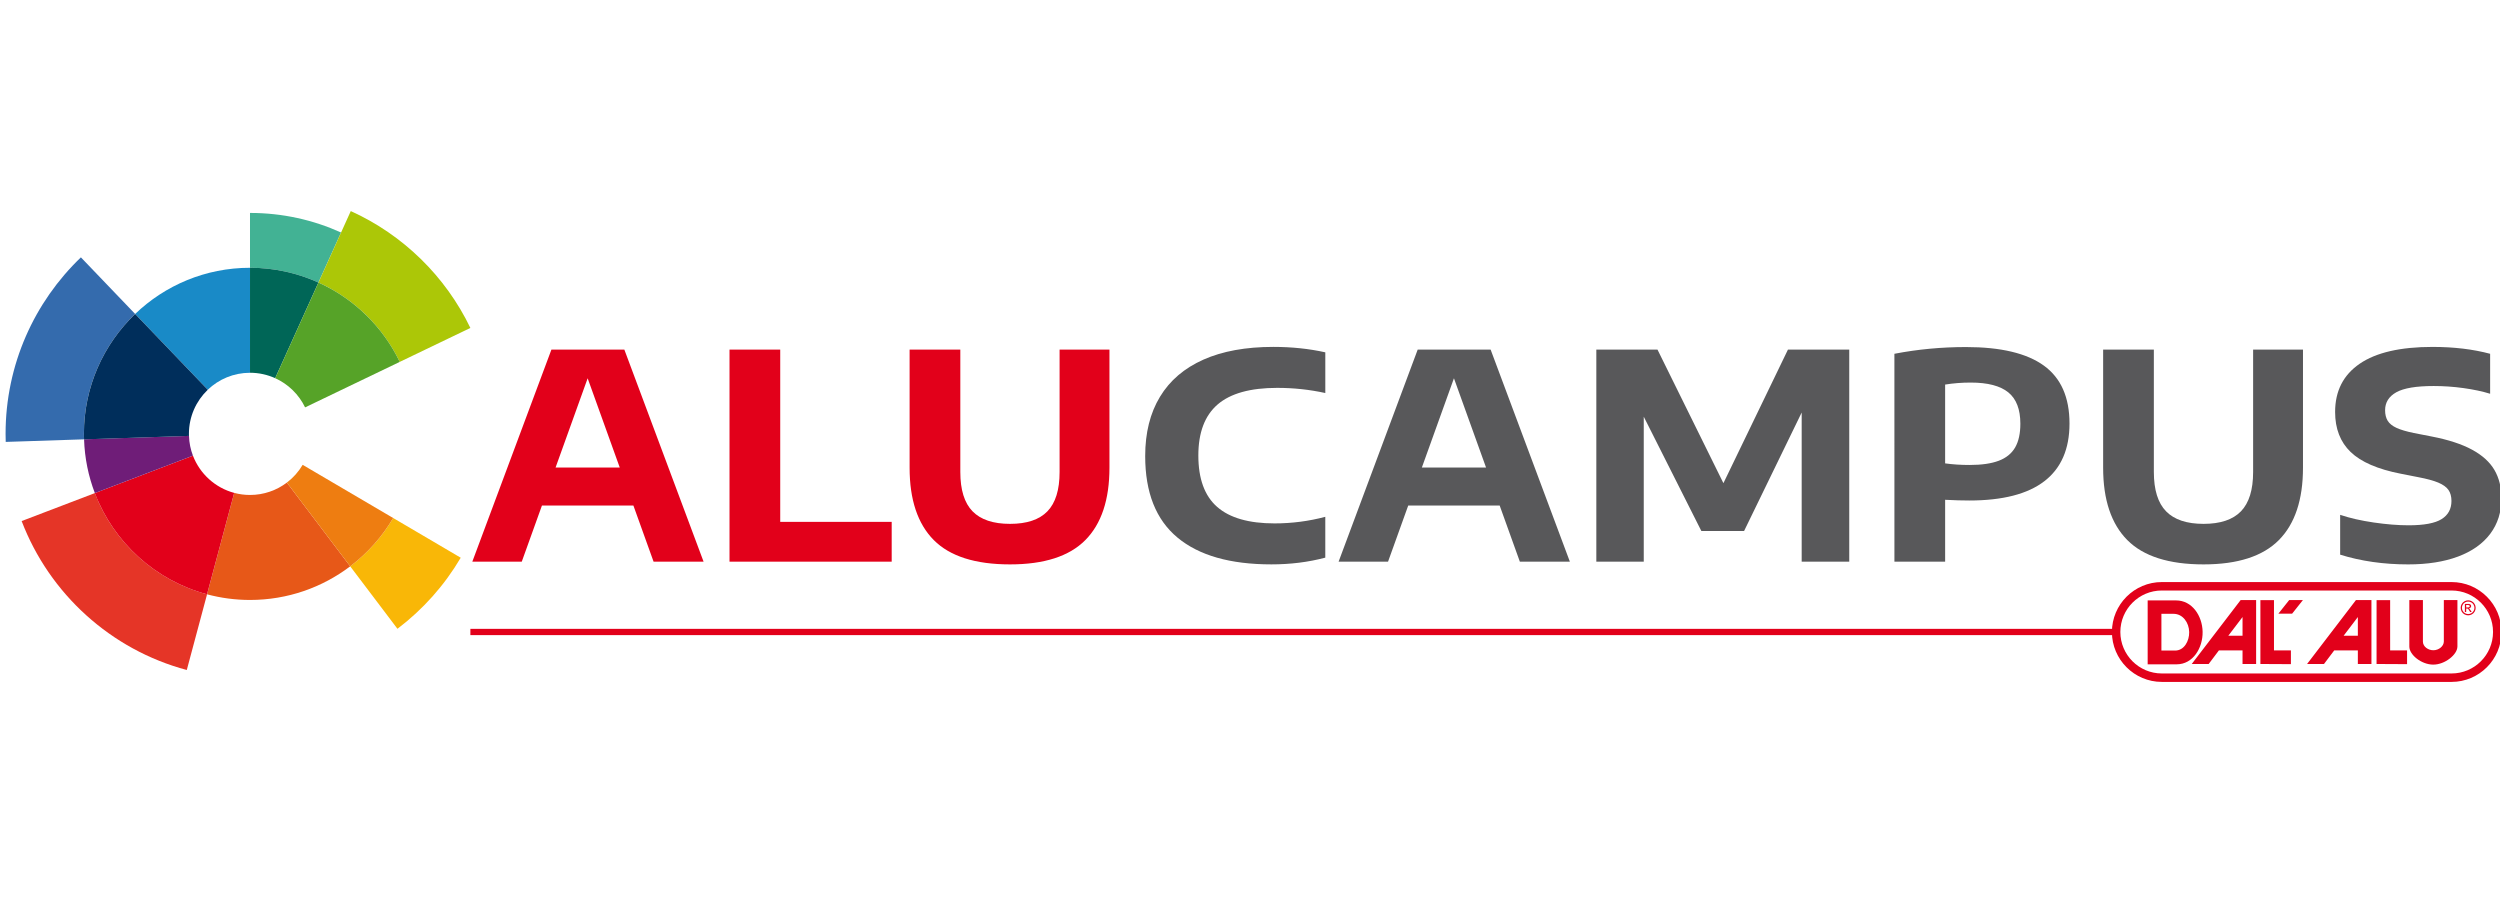 <?xml version="1.0" encoding="UTF-8" standalone="no"?> <!-- Created with Inkscape (http://www.inkscape.org/) --> <svg xmlns:inkscape="http://www.inkscape.org/namespaces/inkscape" xmlns:sodipodi="http://sodipodi.sourceforge.net/DTD/sodipodi-0.dtd" xmlns="http://www.w3.org/2000/svg" xmlns:svg="http://www.w3.org/2000/svg" width="160" height="58" viewBox="0 0 160 58" version="1.1" id="svg5" inkscape:version="1.2-dev (9ee32be, 2021-06-19)" sodipodi:docname="Logo-Alucampus.svg"><defs id="defs2"></defs><g inkscape:label="Layer 1" inkscape:groupmode="layer" id="layer1"><g id="g110" transform="matrix(0.129,0,0,0.129,-7.899,-21.019)"><line class="st0" x1="294.6" y1="476.48" x2="1111.55" y2="476.48" id="line11"></line><g id="g71"><g id="g39"><path class="st1" d="m 128.28,318.7 -18.84,-19.66 -8.07,-8.42 C 78.35,312.69 64,343.76 64,378.19 c 0,1.34 0.03,2.67 0.07,3.99 l 11.65,-0.38 27.21,-0.9 c -0.03,-0.9 -0.07,-1.8 -0.07,-2.71 0.01,-23.4 9.77,-44.49 25.42,-59.49 z" id="path13"></path><path class="st2" d="m 219.22,303.11 11.22,-24.82 c -13.78,-6.24 -29.07,-9.71 -45.18,-9.71 v 27.21 c 12.12,-0.01 23.61,2.63 33.96,7.32 z" id="path15"></path><path class="st3" d="m 108.29,407.58 -25.43,9.71 -10.89,4.16 c 13.77,36.04 44.23,63.82 81.93,73.89 l 3.02,-11.27 7.04,-26.29 c -25.63,-6.84 -46.32,-25.71 -55.67,-50.2 z" id="path17"></path><path class="st4" d="M 279.77,433.73 256.3,419.94 c -5.49,9.32 -12.75,17.46 -21.33,23.96 l 16.42,21.7 7.03,9.3 c 12.63,-9.57 23.32,-21.55 31.39,-35.26 z" id="path19"></path><path class="st5" d="m 185.27,408.5 c -2.71,0 -5.34,-0.36 -7.84,-1.03 l -13.48,50.32 c 6.8,1.82 13.95,2.8 21.32,2.8 18.67,0 35.89,-6.22 49.71,-16.69 l -31.42,-41.54 c -5.09,3.85 -11.42,6.14 -18.29,6.14 z" id="path21"></path><path class="st6" d="m 203.55,402.36 31.42,41.54 c 8.58,-6.5 15.84,-14.65 21.33,-23.96 l -44.91,-26.39 c -2.01,3.42 -4.68,6.41 -7.84,8.81 z" id="path23"></path><path class="st7" d="m 156.95,389 -48.67,18.58 c 9.36,24.49 30.05,43.36 55.66,50.21 l 13.48,-50.32 C 168,404.95 160.4,398 156.95,389 Z" id="path25"></path><path class="st8" d="m 185.27,347.88 v -52.09 c -22.12,0 -42.19,8.73 -56.99,22.91 l 36.03,37.6 c 5.44,-5.21 12.82,-8.42 20.96,-8.42 z" id="path27"></path><path class="st9" d="m 197.76,350.57 21.46,-47.46 c -10.36,-4.69 -21.84,-7.33 -33.95,-7.33 v 52.09 c 4.45,0.01 8.68,0.97 12.49,2.7 z" id="path29"></path><path class="st10" d="m 154.99,379.18 -52.05,1.71 c 0.3,9.37 2.17,18.35 5.35,26.68 L 156.95,389 c -1.17,-3.07 -1.85,-6.37 -1.96,-9.82 z" id="path31"></path><path class="st11" d="m 154.96,378.19 c 0,-8.6 3.59,-16.36 9.35,-21.88 l -36.03,-37.6 c -15.65,15 -25.41,36.1 -25.41,59.49 0,0.91 0.04,1.81 0.07,2.71 l 52.05,-1.71 c -0.02,-0.35 -0.03,-0.68 -0.03,-1.01 z" id="path33"></path><path class="st12" d="m 294.6,325.64 c -12.33,-25.61 -33.4,-46.23 -59.34,-57.98 l -4.81,10.63 -11.22,24.82 c 17.63,7.98 31.95,21.97 40.33,39.37 l 24.53,-11.79 z" id="path35"></path><path class="st13" d="m 219.22,303.11 v 0 l -21.46,47.46 c 6.48,2.94 11.75,8.08 14.84,14.48 l 46.96,-22.57 v 0 c -8.38,-17.4 -22.71,-31.39 -40.34,-39.37 z" id="path37"></path></g><g id="g61"><g id="g59"><path class="st7" d="M 385.49,441.6 375.47,413.73 H 330.11 L 320.09,441.6 H 295.56 L 334.8,336.4 h 36.19 l 39.31,105.21 h -24.81 z m -48.63,-46.7 h 31.85 l -15.93,-44.29 z" id="path41"></path><path class="st7" d="M 423.16,441.6 V 336.4 h 25.16 v 85.45 h 55.3 v 19.76 z" id="path43"></path><path class="st7" d="m 524.49,430.87 c -7.98,-8.06 -11.98,-20.02 -11.98,-35.9 V 336.4 h 25.16 v 60.71 c 0,8.86 2.02,15.37 6.07,19.51 4.05,4.15 10.25,6.22 18.59,6.22 8.34,0 14.53,-2.07 18.55,-6.22 4.03,-4.15 6.04,-10.65 6.04,-19.51 V 336.4 h 24.74 v 58.57 c 0,15.88 -3.98,27.84 -11.95,35.9 -7.96,8.05 -20.43,12.08 -37.39,12.08 -17.23,0 -29.84,-4.03 -37.83,-12.08 z" id="path45"></path><path class="st14" d="m 645.38,429.62 c -10.67,-8.89 -15.99,-22.35 -15.99,-40.41 0,-11.52 2.44,-21.32 7.32,-29.39 4.88,-8.08 12.06,-14.23 21.54,-18.45 9.48,-4.22 21.04,-6.33 34.69,-6.33 9.15,0 17.75,0.9 25.81,2.7 v 20.19 c -7.77,-1.71 -15.73,-2.56 -23.89,-2.56 -13.32,0 -23.16,2.75 -29.54,8.24 -6.37,5.5 -9.56,13.94 -9.56,25.31 0,11.56 3.11,20.07 9.35,25.52 6.23,5.45 15.72,8.17 28.47,8.17 8.57,0 16.96,-1.09 25.16,-3.27 v 20.26 c -8.39,2.23 -17.3,3.34 -26.73,3.34 -20.43,0.01 -35.97,-4.43 -46.63,-13.32 z" id="path47"></path><path class="st14" d="m 815.27,441.6 -10.02,-27.87 h -45.36 l -10.02,27.87 h -24.53 l 39.24,-105.21 h 36.19 l 39.31,105.21 z m -48.62,-46.7 h 31.85 l -15.93,-44.29 z" id="path49"></path><path class="st14" d="m 948.27,336.4 h 30.42 v 105.2 h -23.6 v -74 l -28.58,58.79 h -21.19 l -28.58,-56.72 v 71.94 H 853.21 V 336.4 h 30.35 l 32.7,66.25 z" id="path51"></path><path class="st14" d="m 1001.09,338.46 c 11.56,-2.23 23.41,-3.34 35.54,-3.34 17.25,0 30.12,3.07 38.6,9.2 8.49,6.14 12.73,15.72 12.73,28.75 0,12.66 -4.15,22.18 -12.44,28.58 -8.29,6.4 -20.73,9.6 -37.32,9.6 -3.46,0 -7.44,-0.11 -11.94,-0.35 v 30.71 h -25.16 z m 51.79,53.06 c 3.67,-1.39 6.37,-3.59 8.11,-6.58 1.73,-2.99 2.59,-6.92 2.59,-11.8 0,-7.11 -1.99,-12.29 -5.97,-15.53 -3.98,-3.24 -10.19,-4.87 -18.63,-4.87 -4.4,0 -8.65,0.33 -12.72,0.99 v 39.1 c 3.79,0.53 7.84,0.79 12.15,0.79 5.97,0 10.79,-0.7 14.47,-2.1 z" id="path53"></path><path class="st14" d="m 1116.63,430.87 c -7.98,-8.06 -11.98,-20.02 -11.98,-35.9 V 336.4 h 25.16 v 60.71 c 0,8.86 2.02,15.37 6.07,19.51 4.05,4.15 10.25,6.22 18.59,6.22 8.34,0 14.53,-2.07 18.55,-6.22 4.03,-4.15 6.04,-10.65 6.04,-19.51 V 336.4 h 24.74 v 58.57 c 0,15.88 -3.98,27.84 -11.95,35.9 -7.96,8.05 -20.43,12.08 -37.39,12.08 -17.22,0 -29.84,-4.03 -37.83,-12.08 z" id="path55"></path><path class="st14" d="m 1222.24,438.12 v -19.76 c 4.78,1.61 10.33,2.88 16.63,3.8 6.3,0.92 12.09,1.39 17.34,1.39 7.63,0 13.08,-1.02 16.35,-3.06 3.27,-2.04 4.9,-5.05 4.9,-9.02 0,-2.23 -0.5,-4.05 -1.49,-5.47 -0.99,-1.42 -2.68,-2.63 -5.05,-3.63 -2.37,-0.99 -5.69,-1.9 -9.95,-2.7 l -8.67,-1.71 c -11.43,-2.23 -19.7,-5.81 -24.85,-10.77 -5.14,-4.95 -7.71,-11.58 -7.71,-19.87 0,-10.38 4.06,-18.35 12.19,-23.92 8.13,-5.57 20.18,-8.35 36.14,-8.35 10.57,0 20.1,1.14 28.58,3.41 v 19.83 c -3.84,-1.18 -8.23,-2.12 -13.19,-2.81 -4.95,-0.69 -9.89,-1.03 -14.82,-1.03 -8.63,0 -14.8,1.03 -18.52,3.09 -3.72,2.07 -5.58,5.04 -5.58,8.93 0,2.08 0.43,3.82 1.28,5.22 0.86,1.39 2.31,2.57 4.37,3.52 2.06,0.95 4.94,1.8 8.64,2.56 l 8.74,1.71 c 8.34,1.61 15.06,3.81 20.15,6.58 5.09,2.77 8.79,6.14 11.09,10.09 2.3,3.96 3.45,8.64 3.45,14.04 0,6.77 -1.85,12.63 -5.54,17.56 -3.7,4.93 -9.02,8.7 -15.96,11.3 -6.94,2.6 -15.2,3.9 -24.78,3.9 -12.16,0 -23.42,-1.61 -33.74,-4.83 z" id="path57"></path></g></g><g id="g69"><path class="st7" d="m 1133.77,497.06 c -11.35,0 -20.58,-9.24 -20.58,-20.58 0,-11.35 9.23,-20.58 20.58,-20.58 h 143.75 c 11.34,0 20.57,9.23 20.57,20.58 0,11.35 -9.23,20.58 -20.57,20.58 z m 143.75,4.19 c 13.65,0 24.76,-11.11 24.76,-24.77 0,-13.66 -11.11,-24.77 -24.76,-24.77 h -143.75 c -13.65,0 -24.76,11.11 -24.76,24.77 0,13.66 11.11,24.77 24.76,24.77 z" id="path63"></path><path class="st7" d="m 1126.74,460.82 v 31.7 h 14.42 c 8.04,0 13,-8.12 12.84,-16.17 -0.16,-7.92 -5.23,-15.53 -13.15,-15.53 z m 20.6,15.69 c 0.08,4.47 -2.5,9.19 -6.97,9.19 h -6.81 v -18.23 h 6.02 c 4.63,0 7.68,4.4 7.76,9.04 m 133.07,7.21 c 0,3.97 -6.22,9 -12.04,8.95 -5.79,-0.03 -11.81,-4.83 -11.81,-8.95 v -23.06 h 6.74 v 20.6 c 0,2.5 2.65,4.36 5.31,4.28 2.58,-0.04 5.03,-1.98 5.07,-4.28 v -20.6 h 6.74 v 23.06 z m -40.11,8.64 15.14,0.08 v -6.81 h -8.4 v -24.96 h -6.73 z m -9.28,-14.03 h -7.05 l 7.05,-9.27 z m -25.19,14.03 h 8.39 l 5.07,-6.73 h 11.73 v 6.73 h 6.74 v -31.7 h -7.69 z m -14.23,-24.97 5.35,-6.74 h 6.81 l -5.35,6.74 z m -8.92,24.97 15.13,0.08 v -6.81 h -8.4 v -24.96 h -6.74 v 31.69 z m -34.07,0 h 8.4 l 5.07,-6.73 h 11.73 v 6.73 h 6.74 v -31.7 h -7.69 z m 25.2,-14.03 h -7.05 l 7.05,-9.27 z" id="path65"></path><path class="st7" d="m 1284.76,464.3 h 0.79 c 0.38,0 0.64,-0.06 0.78,-0.17 0.14,-0.11 0.2,-0.26 0.2,-0.44 0,-0.12 -0.03,-0.23 -0.1,-0.32 -0.06,-0.1 -0.16,-0.16 -0.28,-0.21 -0.12,-0.05 -0.34,-0.07 -0.66,-0.07 h -0.74 z m -0.64,2.25 v -4 h 1.38 c 0.47,0 0.81,0.03 1.02,0.11 0.21,0.08 0.38,0.2 0.51,0.39 0.13,0.18 0.19,0.38 0.19,0.59 0,0.3 -0.1,0.55 -0.32,0.77 -0.21,0.22 -0.49,0.34 -0.83,0.37 0.14,0.06 0.25,0.13 0.34,0.21 0.16,0.16 0.36,0.42 0.59,0.79 l 0.49,0.78 h -0.79 l -0.36,-0.63 c -0.28,-0.49 -0.51,-0.8 -0.67,-0.93 -0.12,-0.09 -0.3,-0.14 -0.52,-0.14 h -0.38 v 1.7 h -0.65 z m 1.63,-5.16 c -0.52,0 -1.03,0.14 -1.52,0.4 -0.5,0.27 -0.88,0.65 -1.16,1.15 -0.28,0.5 -0.41,1.02 -0.41,1.55 0,0.54 0.13,1.05 0.41,1.54 0.27,0.49 0.66,0.88 1.15,1.15 0.49,0.27 1,0.41 1.54,0.41 0.54,0 1.05,-0.14 1.54,-0.41 0.49,-0.27 0.88,-0.66 1.15,-1.15 0.27,-0.49 0.41,-1 0.41,-1.54 0,-0.54 -0.14,-1.06 -0.42,-1.55 -0.28,-0.5 -0.66,-0.88 -1.16,-1.15 -0.5,-0.27 -1.01,-0.4 -1.53,-0.4 m 0,-0.62 c 0.63,0 1.24,0.16 1.83,0.48 0.59,0.32 1.06,0.78 1.39,1.38 0.33,0.6 0.5,1.21 0.5,1.87 0,0.64 -0.16,1.26 -0.49,1.85 -0.32,0.59 -0.78,1.05 -1.37,1.38 -0.59,0.33 -1.21,0.49 -1.85,0.49 -0.64,0 -1.26,-0.16 -1.85,-0.49 -0.59,-0.33 -1.05,-0.79 -1.38,-1.38 -0.33,-0.59 -0.49,-1.21 -0.49,-1.85 0,-0.65 0.16,-1.27 0.5,-1.87 0.33,-0.6 0.8,-1.06 1.39,-1.38 0.59,-0.32 1.2,-0.48 1.82,-0.48" id="path67"></path></g></g></g></g><style type="text/css" id="style9"> .st0{fill:none;stroke:#E2001A;stroke-width:3.108;stroke-miterlimit:9.633;} .st1{fill:#346BAD;} .st2{fill:#42B294;} .st3{fill:#E53527;} .st4{fill:#F9B707;} .st5{fill:#E75818;} .st6{fill:#EE7D11;} .st7{fill:#E2001A;} .st8{fill:#198AC7;} .st9{fill:#006657;} .st10{fill:#6F1D78;} .st11{fill:#002E5B;} .st12{fill:#ACC707;} .st13{fill:#56A328;} .st14{fill:#58585A;} </style></svg> 